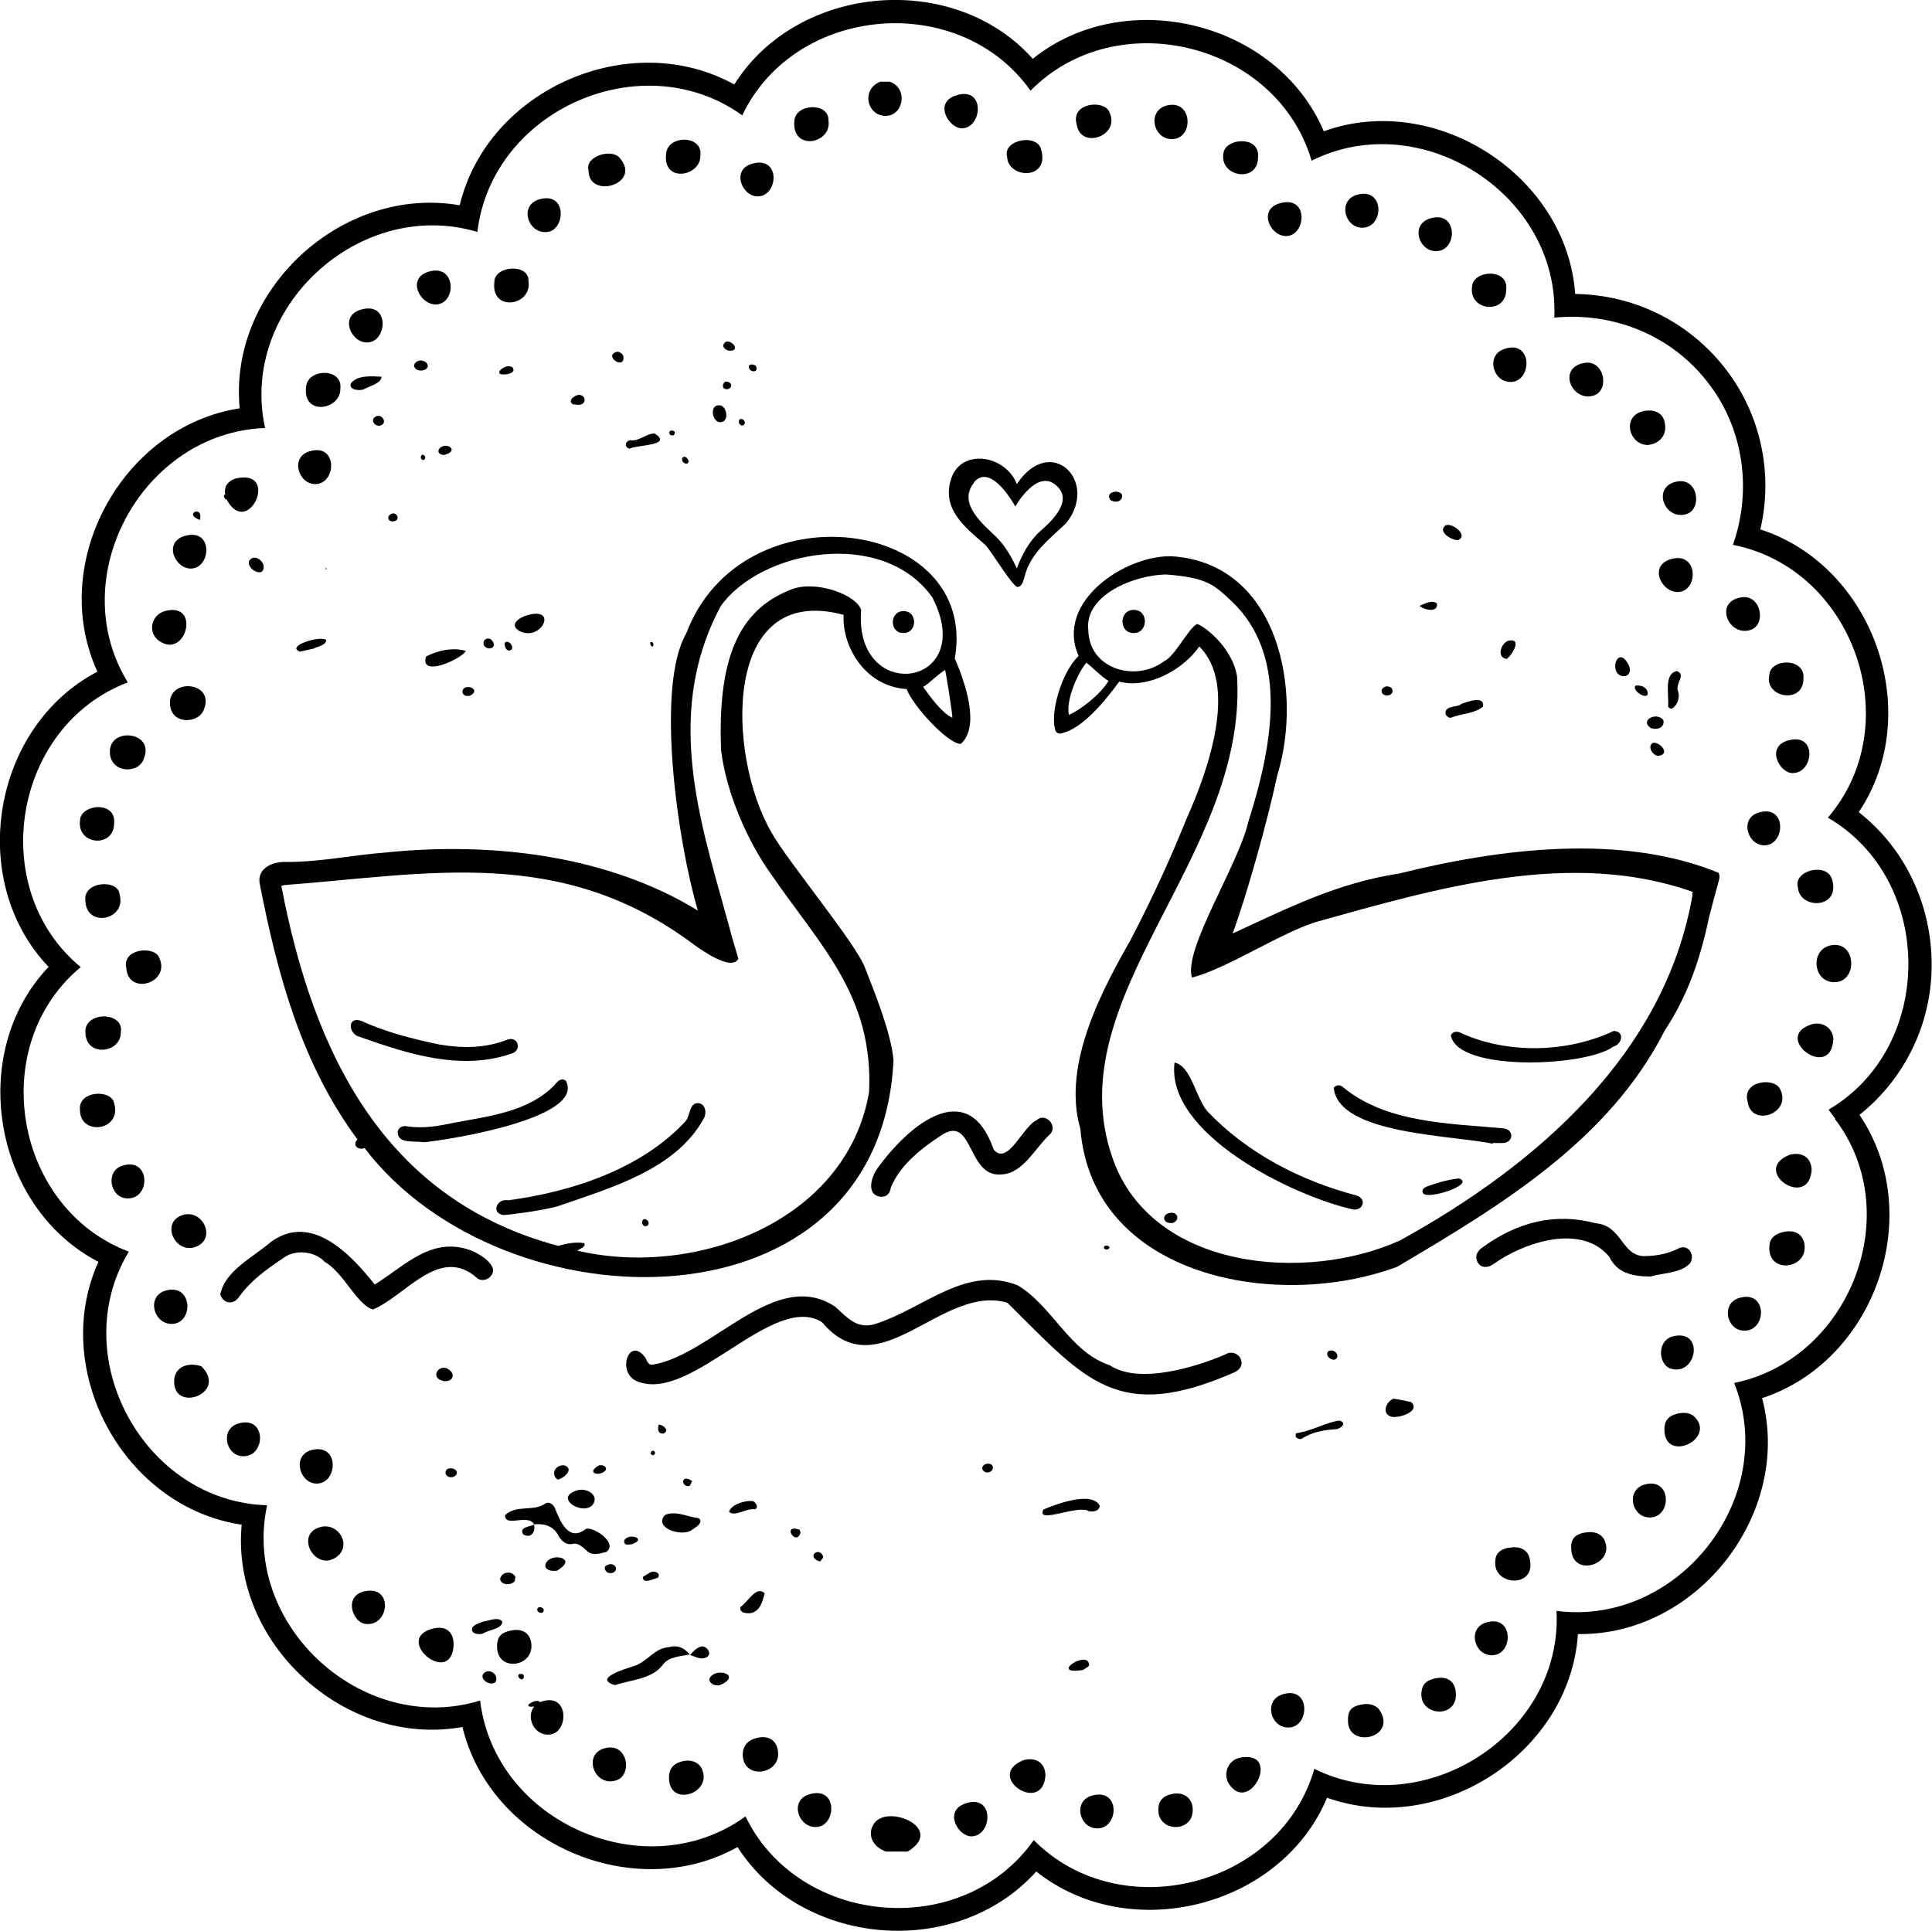 <?xml version="1.0" encoding="UTF-8"?><svg id="b" xmlns="http://www.w3.org/2000/svg" viewBox="0 0 77.54 77.5"><g id="c"><path d="M77.52,39.04h0c.1-2.49-.96-4.91-2.92-6.44,2.67-3.98.6-9.88-3.95-11.35.53-2.26.01-4.66-1.44-6.5h0c-1.46-1.85-3.64-2.92-5.99-2.95-.34-4.77-5.62-8.15-10.09-6.53-1.87-4.4-7.96-5.9-11.68-2.91-3.17-3.55-9.44-3.01-11.98,1.03-4.19-2.31-9.9.19-11.02,4.85-4.71-.82-9.29,3.39-8.83,8.15-4.73.73-7.71,6.22-5.71,10.57-4.23,2.21-5.26,8.39-1.96,11.85-3.29,3.46-2.23,9.64,2,11.84-1.97,4.35,1.02,9.85,5.75,10.55-.45,4.76,4.16,8.97,8.86,8.12,1.12,4.66,6.87,7.15,11.04,4.82,2.58,4.02,8.79,4.54,11.99.98,3.73,2.97,9.82,1.46,11.67-2.96,4.49,1.6,9.75-1.79,10.07-6.57,4.8.07,8.62-4.86,7.39-9.47,4.55-1.49,6.6-7.39,3.91-11.37,1.74-1.39,2.8-3.47,2.89-5.7M73.64,44.91c2.9,3.79.59,9.66-4.04,10.6,1.83,4.59-2.23,9.78-7.13,9.15.26,4.94-5.32,8.52-9.72,6.34-1.36,4.75-7.8,6.36-11.26,2.86-2.84,4.04-9.42,3.48-11.57-.95-3.99,2.89-10.06.26-10.65-4.65-4.7,1.44-9.59-3.01-8.55-7.84-4.94-.14-8.1-5.96-5.55-10.18-4.61-1.74-5.73-8.27-1.93-11.42-3.81-3.15-2.72-9.68,1.89-11.43-2.59-4.21.58-10.03,5.51-10.21-1.06-4.82,3.8-9.28,8.52-7.87.58-4.91,6.63-7.56,10.63-4.68,2.12-4.45,8.73-5.01,11.57-.99,3.45-3.51,9.89-1.93,11.28,2.81,4.4-2.2,9.97,1.37,9.74,6.3,2.35-.23,4.67.69,6.13,2.56h0c1.47,1.85,1.82,4.35,1.04,6.56,4.85.95,7.04,7.19,3.81,10.95,4.3,2.5,4.31,9.21.03,11.72l.27.37Z"/><path d="M45.5,24.48c-.6,0-.6.94,0,.93.6,0,.6-.94,0-.93"/><path d="M35.6,4.65c.68-.06.84-1.12.11-1.37h-.38c-.81.32-.51,1.43.27,1.37"/><path d="M38.61,5.15c.83-.01.95-1.74-.27-1.31-.87.3-.25,1.32.27,1.31"/><path d="M44.52,4.49c-.21-.5-1.55-.37-1.31.49.14,1.05,1.79.48,1.31-.49"/><path d="M47.09,5.58c.79-.06.77-1.45-.11-1.37-1,.09-.74,1.44.11,1.37"/><path d="M33.25,4.82c.01-.73-1.36-.67-1.37.06-.1,1.19,1.52.91,1.37-.06"/><path d="M28.11,6.24c.1-.82-1.27-.83-1.37-.11-.19,1.24,1.39.97,1.37.11"/><path d="M41.79,6.02c-.13-.68-1.56-.42-1.37.27.03.89,1.71.95,1.37-.27"/><path d="M50.49,6.29c.07-.82-1.19-.76-1.37-.22-.28,1.03,1.4,1.33,1.37.22"/><path d="M24.88,6.35c-.3-.41-1.42-.09-1.26.49,0,1.18,2.15.55,1.26-.49"/><path d="M30.46,7.88c.78-.06.87-1.63-.27-1.31-.87.24-.4,1.37.27,1.31"/><path d="M54.65,9.14c.92.03.94-1.68-.22-1.31-.73.23-.47,1.29.22,1.31"/><path d="M21.98,9.31c.72-.1.78-1.63-.33-1.31-.85.24-.45,1.42.33,1.31"/><path d="M51.69,9.47c.74-.1.82-1.64-.33-1.31-.91.26-.35,1.4.33,1.31"/><path d="M57.66,10.08c.86-.03.85-1.66-.27-1.31-.8.25-.45,1.34.27,1.31"/><path d="M21.21,11.28c.03-.73-1.4-.62-1.37.06-.13,1.2,1.53.94,1.37-.06"/><path d="M17.6,12.21c.73-.15.67-1.61-.38-1.31-.97.27-.31,1.45.38,1.31"/><path d="M60.45,11.66c.13-.92-1.32-.83-1.37-.16-.14.99,1.34,1.13,1.37.16"/><path d="M14.81,13.74c.74-.1.82-1.65-.33-1.31-.9.26-.36,1.41.33,1.31"/><path d="M60.67,15.33c.84-.05.84-1.75-.33-1.31-.71.26-.42,1.36.33,1.31"/><path d="M63.95,15.88c.68-.2.44-1.47-.38-1.31-1.08.2-.48,1.57.38,1.31"/><path d="M13.66,15.6c.1-.83-1.27-.82-1.37-.11-.19,1.23,1.39.98,1.37.11"/><path d="M66.19,17.85c.28-.02.8-.3.6-.98-.09-.31-.43-.44-.77-.38-.98.16-.65,1.42.16,1.37"/><path d="M12.68,19.43c.83-.03.88-1.67-.27-1.31-.78.24-.43,1.34.27,1.31"/><path d="M67.67,20.64c.66-.18.5-1.49-.38-1.31-1.01.21-.49,1.56.38,1.31"/><path d="M7.7,22.82c.78-.06.86-1.63-.28-1.31-.89.25-.39,1.36.28,1.31"/><path d="M67.07,22.44c-.97.27-.33,1.46.38,1.31.73-.15.67-1.61-.38-1.31"/><path d="M70.24,25.29c.68-.2.44-1.47-.38-1.31-1.08.2-.48,1.57.38,1.31"/><path d="M6.38,25.72c1.08.77,1.69-1.55.27-1.2-.59.14-.74.87-.27,1.2"/><path d="M72.38,27.26c.1-.87-1.32-.85-1.37-.17-.21.92,1.36,1.19,1.37.17"/><path d="M8.19,28.46c.42-1.07-1.34-1.26-1.37-.27-.01.95,1.2.86,1.37.27"/><path d="M5.78,30.43c.43-1.08-1.42-1.26-1.37-.22.03.84,1.19.87,1.37.22"/><path d="M71.77,29.72c-.91.25-.36,1.3.16,1.31.86.03,1.03-1.64-.16-1.31"/><path d="M4.58,33.06c.1-.95-1.38-.78-1.37-.11-.11.98,1.36,1.09,1.37.11"/><path d="M70.84,33.93c.83-.04.87-1.67-.27-1.31-.77.24-.43,1.34.27,1.31"/><path d="M72.16,35.63c.07.88,1.72.87,1.37-.33-.21-.71-1.58-.36-1.37.33"/><path d="M4.8,35.9c-.05-.63-1.5-.53-1.37.27.03,1.08,1.66.77,1.37-.27"/><path d="M73.47,39.41c1.07.19,1.1-1.56.11-1.48-.9.08-.86,1.34-.11,1.48"/><path d="M6.38,38.42c-.2-.46-1.49-.35-1.31.44.08,1.13,1.82.59,1.31-.44"/><path d="M4.85,41.43c.14-.85-1.52-.85-1.42.05.04.96,1.43.8,1.42-.05"/><path d="M72.76,41.1c-1.73.5.75,2.35.82.6-.03-.45-.42-.68-.82-.6"/><path d="M71.45,43.73c-.21-.5-1.55-.37-1.31.49.14,1.05,1.79.48,1.31-.49"/><path d="M4.58,44.28c-.11-.57-1.46-.51-1.37.28,0,1.05,1.7.84,1.37-.28"/><path d="M71.83,46.35c-1.6.64.78,2.24.88.6-.02-.5-.39-.72-.88-.6"/><path d="M4.91,46.79c-.69.22-.5,1.26.16,1.31,1,.08.98-1.68-.16-1.31"/><path d="M7.92,50.02c.75-.36.21-1.46-.55-1.26-.99.27-.32,1.67.55,1.26"/><path d="M71.5,49.47c-.37.11-.5.32-.49.66.03.98,1.43.8,1.42-.06,0-.43-.3-.78-.93-.6"/><path d="M6.82,51.77c-1.01.11-.7,1.42.11,1.37.81-.05.8-1.47-.11-1.37"/><path d="M69.8,52.1c-.73.22-.51,1.27.16,1.31.96.07,1-1.66-.16-1.31"/><path d="M67.18,53.63c-.71.15-.63,1.17-.11,1.31,1.03.29,1.34-1.57.11-1.31"/><path d="M6.99,55.44c-.02,1.29,2.18.48,1.09-.6-.63-.2-1.09.1-1.09.6"/><path d="M67.29,56.75c-.36.1-.5.31-.49.66.04,1.33,2.1.34,1.2-.55-.14-.14-.41-.19-.71-.11"/><path d="M9.56,57.14c-.73.22-.51,1.27.16,1.31.96.07,1-1.66-.16-1.31"/><path d="M12.62,58.18c-.96.14-.62,1.39.11,1.37.8-.02.9-1.52-.11-1.37"/><path d="M65.97,59.6c-.71.23-.49,1.29.22,1.31.93.03.92-1.67-.22-1.31"/><path d="M12.84,61.3c-1.03.3-.18,1.8.66,1.2.65-.46.08-1.42-.66-1.2"/><path d="M63.62,61.51c-.4.08-.62.25-.55.77.14,1.05,1.8.47,1.31-.49-.09-.17-.33-.36-.77-.27"/><path d="M60.56,62.12c-.49.1-.56.35-.55.66.03.9,1.71.95,1.37-.27-.09-.31-.4-.47-.82-.38"/><path d="M14.65,63.87c-.88.18-.5,1.24,0,1.31.97.15,1.16-1.55,0-1.31"/><path d="M59.63,65.13c-.75.24-.46,1.34.27,1.31.86-.03.85-1.67-.27-1.31"/><path d="M17.27,65.4c-1.4.47.78,2.25.93.71.05-.55-.26-.93-.93-.71"/><path d="M20.5,65.45c-.4.08-.54.26-.55.6-.04,1.1,1.52.88,1.37-.11-.05-.33-.29-.6-.82-.49"/><path d="M57.6,67.37c-.46.1-.52.33-.55.55-.11,1.01,1.55,1.09,1.37-.06-.07-.44-.4-.58-.82-.49"/><path d="M51.42,68.03c-.71.26-.42,1.36.33,1.31.84-.05.85-1.74-.33-1.31"/><path d="M21.71,68.3s-.03.02-.04.03c-.09-.21-.84.23-.23.17,0,0,0,0,0,0-.35.42,0,1.21.65,1.12.75-.1.75-1.72-.38-1.31"/><path d="M54.7,68.41c-.54.08-.6.31-.6.66,0,1.15,2.01.68,1.26-.44-.1-.15-.35-.27-.66-.22"/><path d="M30.3,69.78c-.35.11-.5.37-.49.66.02.99,1.45.81,1.42-.06-.01-.43-.3-.79-.93-.6"/><path d="M24.33,70.16c-.98.19-.5,1.57.38,1.31.68-.19.51-1.49-.38-1.31"/><path d="M49.83,70.54c-.58.08-.76.71-.49,1.09.83,1.19,2.08-1.33.49-1.09"/><path d="M41.08,70.65c-1.6.64.78,2.24.88.6-.02-.5-.39-.73-.88-.6"/><path d="M27.34,70.71c-.38.11-.48.35-.49.6-.04,1.29,1.8.68,1.31-.33-.07-.15-.33-.41-.82-.27"/><path d="M32.49,72.02c-.85.24-.43,1.41.33,1.31.75-.1.8-1.64-.33-1.31"/><path d="M46.99,72.02c-.39.1-.47.34-.49.49-.16,1.04,1.4,1.12,1.37.11-.02-.49-.4-.72-.88-.6"/><path d="M43.81,72.08c-.75.22-.5,1.3.22,1.31.89.02.95-1.66-.22-1.31"/><path d="M38.72,72.4c-.85.31-.26,1.32.27,1.31.85-.01.94-1.75-.27-1.31"/><path d="M35,73.33c-.17.47.13.83.55.99h.88c1.6-.97-1.04-2.03-1.42-.99"/><path d="M36.26,25.41c.57,0,.57-.89,0-.88-.57,0-.57.89,0,.88"/><path d="M10.42,35.45c.71,3.65,1.68,7.26,3.93,10.29-.07.05-.12.17-.07.26.08.12.25.13.35.08,5.58,7.33,20.7,7.51,21.23-3.52-.09-1.13-.84-2.93-1.13-3.68-.32-.95-3.16-4.35-3.78-5.49-1.77-3.05-2.01-10.04,2.91-8.71-.08,1.15.77,2.86,2.53,2.98h0c.2.6,1.63,2.2,2.17,2.2.81-.71.14-2.55-.24-3.43.99-5.62-8.54-6.95-10.78-1-1.25,2.16-.33,8.45.47,11.12-3.62-2.22-8.26-2.77-12.54-2.33-1.32.1-2.61.38-3.95.38-.54-.03-1.2.22-1.1.86M38.22,28.81s0,0,0,0c-.42-.19-.9-.86-1.17-1.24.18-.08.57-.49.88-.68.03.07.31,1.8.29,1.92M11.37,35.53c5.83-.44,11.15-1.62,16.5,2.4.35.25,1.49,1.05,1.76.56,0-.03-.05-.19-.25-.87-1.11-4.18-2.87-8.76-.46-13.28,1.6-2.27,6.51-3.17,8.5-.36,1.86,3.62-3.15,4.33-2.86.52v-.02c-.18-.61-1.87-1.23-2.85-.8-2.08.83-2.91,2.76-2.77,6.44.22,1.74,1.06,3.64,2,4.96,1.99,2.9,4.12,4.89,3.94,8.75-.88,5.21-6.98,7.48-11.71,6.37.1-.08.35-.14.28-.3-.32-.06-.73.01-1.04.11-6.99-1.86-9.84-7.73-11.12-14.46h.08Z"/><path d="M68.99,35.04c-3.86-1.59-8.73-1-12.82.02-2.51.38-4.5,1.4-6.7,2.41.57-1.54,1.42-4.58,1.79-6.34,1.04-3.35.08-8.5-4.2-8.8-1.87-.08-4.74,1.82-3.77,4-.69.65-1.18,2.35-.92,3.02.04.07.13.11.21.09.86-.18,1.74-1.27,2.34-2.08,1.18.31,2.6-.51,3.21-1.41,1.59,1.55.32,5.07-.49,6.87-.76,1.87-1.41,3.26-2.25,4.88-1.06,1.88-2.8,4.98-2.03,7.61.49,5.98,7.91,7.32,12.71,5.54,4.31-2.54,8.53-5.13,10.74-9.48.92-1.4,1.41-2.81,1.78-4.54.45-1.77.46-1.54.39-1.79ZM42.9,28.69c-.13-.6.37-1.7.7-2.09.21.15.62.58.89.73-.34.57-1.16,1.18-1.58,1.36M67.93,35.91c-1.1,6.41-6.29,10.87-11.72,13.87-3.76,1.72-10.02,1.22-11.57-3.33-2.23-6.46,5.43-12.01,5.01-19.29-.2-1.26-1.45-2.11-1.61-2.11-.34.16-.9,1.32-1.32,1.49-1.11.85-3,.34-3.04-1.23-.18-1.44,1.88-2.24,3.13-2.25,1.66.13,1.92.42,2.64,1.09,2.18,2.09,1.73,5.46.65,8.84-.4,1.74-2.62,5.12-2.26,6.25,1.42-.37,3.49-1.76,4.97-2.23,4.84-1.35,10.22-2.95,15.13-1.21l-.03.11Z"/><path d="M49.59,55.06c.54-.3.07-.99-.42-.69-1.19.51-3.47,1.21-4.63.43-1.6-.52-2.32-2.4-3.7-3.21-2.07-.81-3.73.9-5.64,1.53-.78.28-1.18-.22-1.68-.67-2.4-1.6-4.95,1.95-7.34,2.33-.11,0-.17-.03-.27-.27-.67-.95-1.22.66-.27.96,2.16.78,5.4-3.61,7.35-2.4,2.29,2.73,4.8-1.55,7.44-.78,3.16,3.13,4.43,4.86,9.17,2.77"/><path d="M19.15,51.31c.29.19.66-.05.64-.36-.09-.34-.5-.57-.79-.72-1.63-.67-2.72.56-3.96,1.33-.98-1.24-2.56-2.9-4.18-1.7-.76.65-1.82,1.14-2.02,2.1.1.34.51.46.76.09.46-.64,1.06-1.08,1.81-1.58.46-.33,1.25-.24,1.62.18.74.4,1.32,1.76,1.94,1.91,1.3-.53,2.68-2.61,4.19-1.25"/><path d="M41.63,44.95c-.56.21-1.18,1.88-1.75,1.19-1.03-2.96-3.4-1.02-4.71.82-.2.32-.39.96.12,1.07.23.05.43-.09.46-.35.35-.91,1.3-1.65,2.11-2.16,1.21-.71.97,1.76,2.34,1.62.87-.04,1.35-1.08,1.95-1.62.31-.35-.19-.85-.52-.58"/><path d="M66.24,51.24c.48-.15,1.18-.12,1.58-.52.21-.29,0-.77-.41-.63-.43.22-.84.32-1.43.33-.9-.02-.88-1.23-1.94-1.32-1.59-.42-3.09-.09-4.57.99-.22.16-.28.39-.16.59.12.2.36.23.6.08,1.27-.92,3.58-1.66,4.68-.31.31.64.89.78,1.65.79Z"/><path d="M20.38,48.18c-.42-.09-.69.5-.19.59.09.01,1.59-.17,2.22-.36,2.11-.74,4.7-1.45,5.84-3.52.12-.22.07-.59-.23-.61-.37-.01-.31.51-.51.73-1.78,1.92-4.57,2.83-7.12,3.17"/><path d="M18.2,45.07c-.61.13-1.22.24-1.85.14-.22-.04-.36.06-.39.22,0,.5.63.35,1.06.42.98-.1,6.49-.96,5.69-2.47-.15-.11-.28-.05-.44.16-1.05,1.09-2.64,1.26-4.07,1.53"/><path d="M14.44,41.62c1.95.69,4.09,1.38,6.12.66.2-.07.26-.25.2-.41-.07-.15-.22-.21-.42-.13-.88.34-1.79.34-2.68.19-1.07-.22-2.15-.49-3.15-.95-.58-.21-.55.52-.07.64"/><path d="M54.46,47.99c-2.23-.58-4.39-1.69-5.99-3.37-.47-.52-.66-1.84-1.33-1.97-.36,2.84,4.7,5.35,7.18,5.9.42.03.52-.44.13-.56"/><path d="M60.32,45.29c-2.18-.2-4.7-.21-6.44-1.67-.12-.09-.25-.07-.35.04.17,1.89,4.81,1.9,6.38,2.25,0,0,0-.02,0-.03.06,0,.33,0,.39,0,.46,0,.48-.56.02-.59"/><path d="M64.77,41.38c-1.84.87-4.22.94-6.1.1-.19-.11-.36-.08-.44.07.24,1.49,5.44,1.27,6.52.46.35-.09.47-.61.02-.63"/><path d="M38.14,19.33c-.3,1.15.61,1.85,1.39,2.53.27.26,1.13,1.74,1.32,1.7.19-.04.22-.25.28-.45.24-.92,1.01-1.49,1.66-2.11,1.34-1.67-.61-3.62-1.98-1.57-.47-1.21-2.35-1.47-2.67-.09M39.08,19.37c.69-.85,1.67.96,1.67.96,0,0,.83-1.49,1.6-.88.77.61-.11,1.44-.61,1.88-.62.55-.93,1.49-.93,1.49,0,0-.32-.77-.81-1.25-.48-.48-1.6-1.34-.91-2.19"/><path d="M56.97,24.32h0s-.01,0-.02-.01c.01,0,.01,0,.02.01"/><path d="M56.97,24.32c.24.19.76.27.7-.1-.22-.16-.51.03-.7.1"/><path d="M28.11,66.1c-.18.06-.29.19-.41.33.22.07.43.21.66.09.26-.14-.03-.51-.25-.42"/><path d="M27.67,66.42s.01.01.02.02c0,0,.01-.01.02-.02,0,0,0,0-.01,0,0,0-.02,0-.02,0"/><path d="M26.89,66.11c-.64.03-.9.6-1.46.77-.34.11-1.65.49-.75.76.65-.22,1.46-.23,1.91-.8.24-.35.71-.35,1.09-.43-.22-.28-.49-.37-.78-.31"/><path d="M21.43,61.2s.02,0,.02,0c0,0-.01,0-.02-.01h0s0,.01,0,.02"/><path d="M20.99,61.58c.3.2.52-.08.44-.38-.17.08-.6.1-.44.38"/><path d="M24.34,62.29c.46-.35-.47-.99-.81-.93-.71.56-1.04-.28-1.27-.85-.08-.16-.26-.24-.37-.16-.47.34-1.17.03-1.62.47-.01.51.92-.08,1.17.37.37-.05.75.05.95.41.16.3.36.44.66.36.17-.01.35.15.48.27.25.25.54.12.82.06"/><path d="M43.7,60.66c.19.03.41,0,.44-.22-.32-.61-1.76-.06-2.26.15-.33.62,1.42-.22,1.82.07"/><path d="M26.69,60.81c-.46.5.59.87,1.04.63.08-.08.56-.3.31-.5-.45-.05-.92-.32-1.35-.13"/><path d="M21.21,24.68c-.36.09-.81.39-.36.65.87.44,1.55-.96.36-.65"/><path d="M56.61,56.27c-.23-.05-.46-.09-.68-.13-.32.13-.49.63-.07.73.34.06,1.2-.25.75-.61"/><path d="M17.1,26.35c-.27.86,1.38.13,1.6-.22-.51-.16-1.14-.02-1.6.22"/><path d="M23.79,60.4c.29-.41-.3-.71-.65-.57-.93.29.25,1.03.65.57"/><path d="M58.58,47.3c-.53.05-.94.2-1.27.31-.12.04-.28.13-.2.28.15.29,2.08-.33,1.47-.58"/><path d="M53.76,57.02c-.55.07-1.02.39-1.73.51-.03,0-.04.11-.02.15.03.05.16.11.23.07.39-.25.84-.35,1.34-.38.21,0,.52-.25.18-.35"/><path d="M67.28,26.94c-.51.13-.29.96-.33,1.4,0,.06.07.1.14.11.2-.11.35-.4.26-.7-.14-.31.36-.68-.07-.82"/><path d="M58.02,28.66c.02.08.14.17.21.15.41-.17.96-.16,1.29-.45.07-.47-.65-.18-.89-.1v.02c-.19.11-.67.05-.61.38"/><path d="M25.29,18c.28-.14,1.75-.12.98-.6-.35,0-.62.33-.98.27-.25.06-.21.32,0,.34"/><path d="M30.17,64.74c.35-.1.43-.46.52-.78-.33-.35-.69.37-.97.54-.07.25.26.28.46.24"/><path d="M15.3,15.12c-.36-.02-1-.07-1.22.28-.09.26.35.29.51.23.22-.13.74-.24.72-.52"/><path d="M20.16,65.09c-.17-.22-.55-.02-.78,0-.16.08-.49.14-.43.37.06.15.32.14.41.12.28-.18.77-.18.8-.48"/><path d="M12.05,26.15c.14-.02.27-.06.55-.12.05-.06.5-.11.49-.34-.21-.2-1.67.25-1.04.47"/><path d="M30.3,60.58c.16-.06.04-.28-.09-.33-.31-.03-.88.14-.95.44.25.2.7-.16,1.04-.11"/><path d="M22.55,62.54c-.63-.19-1.02.58-.2.51.19-.12.54-.36.2-.51"/><path d="M60.53,25.72c-.29.1-.48.67-.06.73.22-.15.65-.86.06-.73"/><path d="M28.48,67.36c-.04.21.18.31.39.29.95-.39-.11-.77-.39-.29"/><path d="M17.86,55.44c.27,0,.38-.18.26-.37-.44-.51-.98.29-.26.37"/><path d="M29.04,16.91c.22-.14.09-.66-.18-.64-.44-.03-.25.87.18.64"/><path d="M65.02,27.11c.32.13.48-.15.35-.41-.41-.82-.79.18-.35.41"/><path d="M43.71,66.86c.03-.71-1.69.4-.24.17.07-.05.17-.1.24-.17"/><path d="M19.51,67.1c-.41.2.14.64.38.41.12-.22-.12-.5-.38-.41"/><path d="M10,22.51c-.09.26.3.54.51.44.27-.3-.27-.8-.51-.44"/><path d="M58,21.1c-.3.26.27.59.51.58.47-.17-.26-.75-.51-.58"/><path d="M22.66,58.82c-.36-.05-.58.35-.28.57.24-.04.68-.42.28-.57"/><path d="M66.25,29.22c.26.1.57-.02.51-.31-.26-.36-.97,0-.51.31"/><path d="M44.54,20.05c.17.14.49.12.5-.15,0-.02-.02-.05-.03-.08-.21-.19-.63-.03-.46.22"/><path d="M47.06,48.68c-.45-.02-.45.46,0,.41.25-.07.26-.37,0-.41"/><path d="M20.66,63.45s.02-.1.03-.15c-.14-.28-.57-.21-.62.08.04.27.48.26.6.07"/><path d="M25.8,63.29c-.01.32.43.08.6.04.14-.17-.11-.3-.29-.22-.08.05-.19.11-.3.18"/><path d="M66.62,30.33c.41-.1-.02-.57-.28-.51-.26.13.02.59.28.51"/><path d="M9.04,20.04s.03,0,.05,0c.87,1.63,2.18-1.27.36-.83-.37.13-.46.38-.41.63-.09.03-.05.15.01.19"/><path d="M17.63,18.01c-.12.18.11.3.27.23.54-.18-.02-.53-.27-.23"/><path d="M39.76,58.77c-.2-.08-.45.1-.28.28.17.14.45-.02.35-.22-.02-.02-.04-.05-.07-.06"/><path d="M24.32,58.99c.01-.15-.11-.18-.26-.18-.62.33.07.49.26.18"/><path d="M23,16.23c.09.01.17.01.22.02.32,0,.32-.38.03-.4-.2,0-.49.25-.25.38"/><path d="M17.17,14.7s-.01-.06-.02-.09c-.13-.21-.48-.17-.53.05,0,.29.53.27.55.03"/><path d="M25.13,62c.08,0,.16,0,.23-.02.61-.2-.06-.46-.29-.18-.03.04-.03.19.06.19"/><path d="M29.28,14.08c.56,0-.11-.65-.25-.23-.02.13.14.22.25.23"/><path d="M66.1,27.7c-.1-.14-.23-.2-.46-.18-.18.24.66.69.46.18"/><path d="M18.56,27.79c.03.14.18.17.31.13.51-.27-.32-.55-.31-.13"/><path d="M20.57,14.75c-.27-.22-.92.37-.22.27.16-.03.34-.11.22-.27"/><path d="M53.67,54.48c.03-.19-.17-.34-.36-.24-.18.2.25.49.36.24"/><path d="M24.76,14.12c-.57.15.32.77.26.19-.02-.11-.16-.2-.26-.19"/><path d="M55.89,27.72s-.02-.06-.03-.09c-.13-.13-.35-.1-.41.08-.02.28.46.27.44,0"/><path d="M15.08,16.72c-.25.13-.02.45.22.35.26-.13.01-.48-.22-.35"/><path d="M24.34,62.83c-.15.08-.03.29.1.31.39.05.36-.41,0-.35-.05.02-.07.03-.09.04"/><path d="M33.04,62.49c-.14-.45-.73,0-.13.19.05-.07.12-.12.13-.19"/><path d="M18.27,58.99c-.19-.12-.44-.04-.38.18.1.22.5.13.44-.11-.02-.02-.04-.05-.06-.07"/><path d="M26.44,57.18c-.06.18-.04.38.19.36.25-.12.02-.33-.19-.36"/><path d="M15.73,20.93c.14,0,.26-.05.22-.21-.17-.31-.59.11-.22.21"/><path d="M29.2,15.62c.24-.05.17-.33-.1-.3-.13.1-.13.32.1.3"/><path d="M20.93,67.19c-.31-.02.02.4.1.12,0-.07-.04-.12-.1-.12"/><path d="M20.26,25.8c-.03.14.07.39.25.29.15-.11-.09-.44-.25-.29"/><path d="M32.13,61.51s-.02-.06-.04-.11c-.75-.25-.12.71.04.11"/><path d="M27.66,59.65c.05-.03.07-.11.12-.2-.47-.32-.45.25-.12.2"/><path d="M19.77,25.74c-.13-.22-.44-.08-.35.15.1.23.55.16.35-.15"/><path d="M21.73,64.74c.08,0,.12-.1.07-.18-.25-.18-.35.17-.07.18"/><path d="M30.08,14.81c.12.18.4.09.24-.14-.12-.07-.35-.06-.24.14"/><path d="M8.02,20.87c.05-.19.02-.37-.19-.33-.21.12.02.27.19.33"/><path d="M27.38,18.39c-.04.11.07.23.18.22.21-.05-.07-.41-.18-.22"/><path d="M29.86,17.05c.1-.11-.05-.3-.18-.21-.09.13.06.31.18.21"/><path d="M26.29,58.34c0-.07-.03-.11-.1-.11-.19.1.03.28.1.11"/><path d="M16.92,18.27c-.13.17.18.31.14.05-.04-.06-.1-.09-.14-.05"/><path d="M26.13,25.93s.07.03.07.02c.07-.09,0-.23-.11-.16.01.05.02.09.04.14"/><path d="M25.83,48.94c-.13.11-.03.33.13.27.16-.08.03-.31-.13-.27"/><path d="M26.91,17.46c.12.05.18,0,.17-.13-.13-.12-.31,0-.17.13"/><path d="M44.53,50.08c-.02-.09-.12-.09-.19-.07-.12.11.11.23.19.07"/><polygon points="13.12 22.85 13.08 22.79 13.06 22.84 13.12 22.85"/></g></svg>